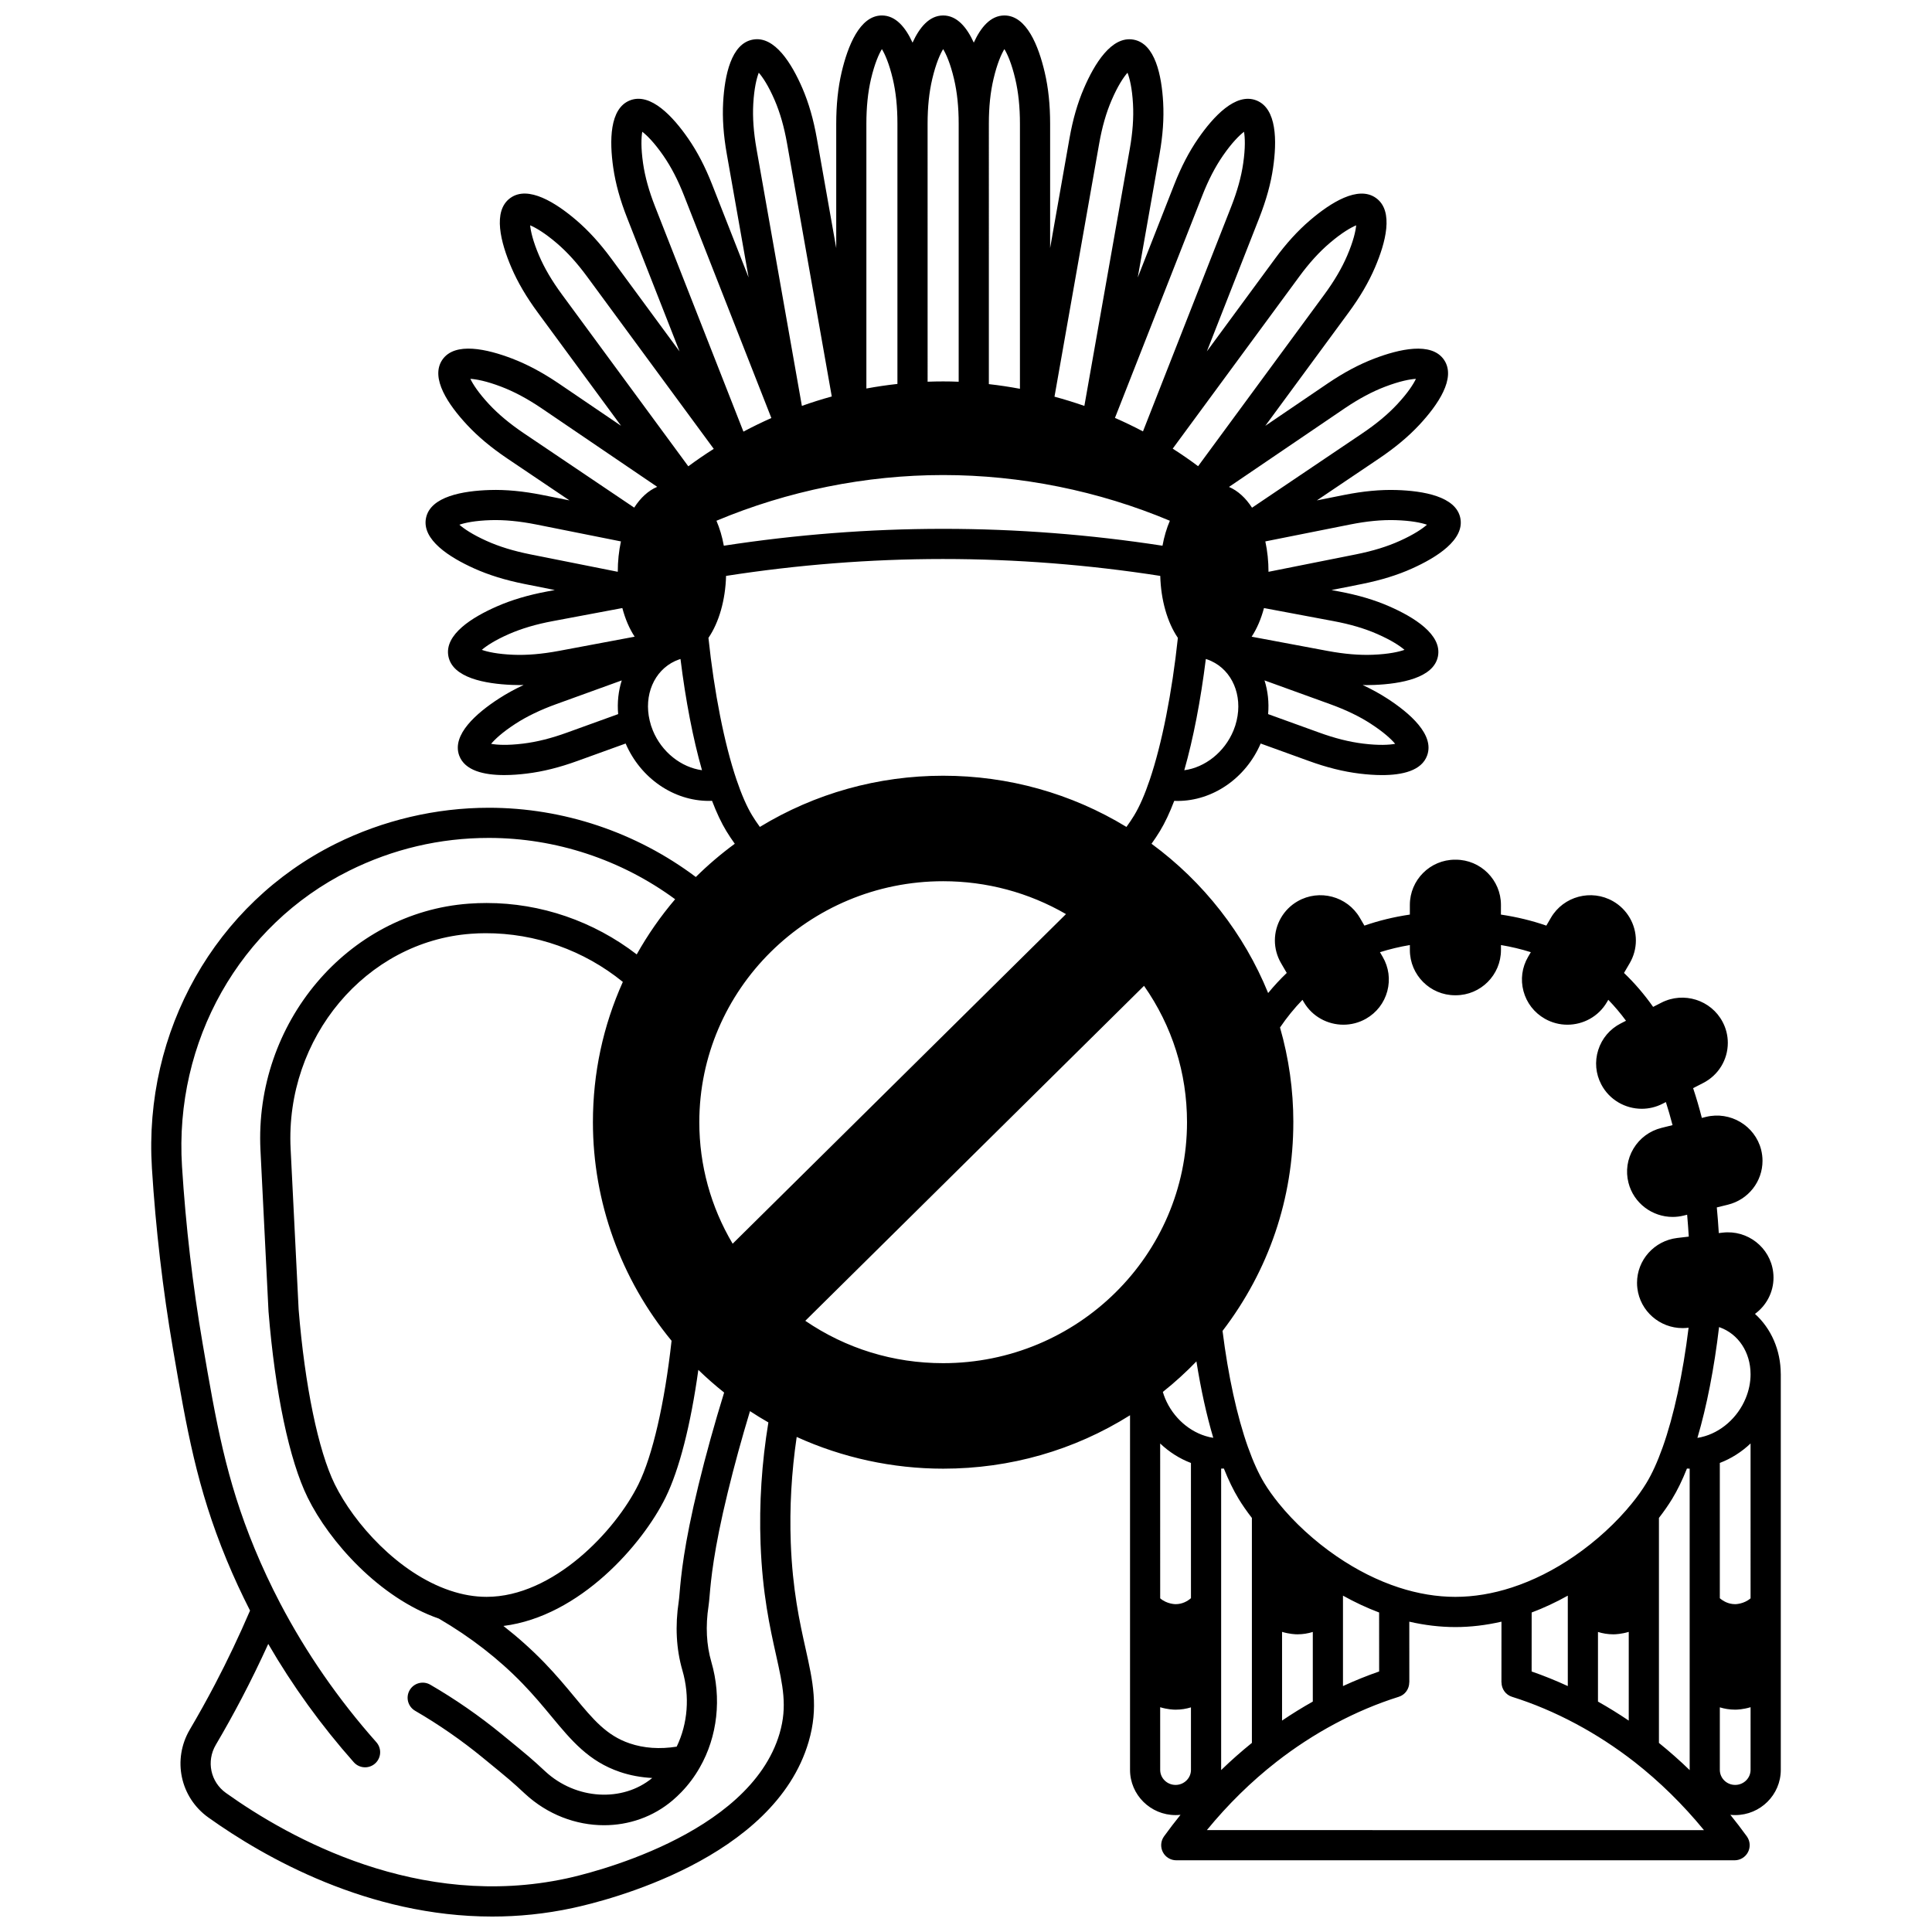 <?xml version="1.0" encoding="UTF-8"?>
<!-- Uploaded to: ICON Repo, www.iconrepo.com, Generator: ICON Repo Mixer Tools -->
<svg width="800px" height="800px" version="1.1" viewBox="144 144 512 512" xmlns="http://www.w3.org/2000/svg">
 <defs>
  <clipPath id="a">
   <path d="m184 148.09h432v503.81h-432z"/>
  </clipPath>
 </defs>
 <g clip-path="url(#a)">
  <path d="m615.92 508.1c-0.02-6.344-2.559-12.035-6.832-15.906 2.992-2.191 4.91-5.703 4.91-9.613 0-0.48-0.027-0.957-0.09-1.449-0.793-6.562-6.805-11.258-13.406-10.469l-1.004 0.117c-0.145-2.344-0.316-4.606-0.527-6.801l2.961-0.73c5.391-1.336 9.152-6.117 9.152-11.629 0-0.961-0.121-1.934-0.363-2.926-1.629-6.391-8.191-10.293-14.633-8.703l-1.082 0.27c-0.695-2.734-1.469-5.367-2.312-7.891l2.66-1.363c4.031-2.066 6.535-6.144 6.535-10.645 0-1.926-0.477-3.844-1.367-5.519-3.059-5.852-10.348-8.148-16.242-5.125l-2.184 1.117c-2.34-3.316-4.922-6.324-7.719-8.996l1.531-2.621c1.059-1.828 1.617-3.894 1.617-5.984 0-4.281-2.32-8.266-6.051-10.398-5.75-3.293-13.137-1.332-16.465 4.375l-1.215 2.086c-3.793-1.316-7.82-2.297-12.035-2.922l0.008-2.566c0-6.609-5.375-11.984-11.984-11.984h-0.18c-6.606 0-11.977 5.375-11.977 11.984v2.562c-4.223 0.625-8.25 1.605-12.043 2.926l-1.219-2.086c-3.328-5.703-10.715-7.668-16.465-4.375-3.727 2.129-6.043 6.113-6.043 10.391 0 2.094 0.559 4.164 1.625 6l1.52 2.613c-1.73 1.652-3.375 3.43-4.93 5.324-6.379-15.676-17.109-29.43-30.906-39.559 0.812-1.129 1.555-2.254 2.231-3.363 1.32-2.176 2.59-4.863 3.785-8.008 0.297 0.012 0.594 0.023 0.891 0.023 9.273 0 18.051-5.992 22.016-15.215l12.684 4.59c4.797 1.75 9.219 2.852 13.52 3.379 1.918 0.234 3.965 0.395 5.969 0.395 5.375 0 10.457-1.156 11.93-5.156 2.059-5.523-4.594-11.273-10.535-15.125-1.996-1.297-4.164-2.484-6.535-3.594 0.34 0.008 0.688 0.027 1.023 0.027 0.688 0 1.367-0.016 2.039-0.043 7.098-0.289 15.789-1.844 16.891-7.602 1.105-5.777-6.394-10.371-12.879-13.211-3.918-1.719-8.281-3.012-13.332-3.957l-2.004-0.375 8.07-1.609c5.09-1.023 9.441-2.367 13.297-4.113 6.481-2.91 13.957-7.594 12.773-13.375-1.172-5.738-9.848-7.199-16.922-7.414-4.285-0.129-8.816 0.301-13.859 1.305l-7.231 1.445 16.5-11.121c4.285-2.894 7.769-5.809 10.656-8.906 4.828-5.188 9.879-12.391 6.516-17.258-3.316-4.809-11.871-2.816-18.465-0.297-3.988 1.523-8 3.656-12.266 6.535l-16.613 11.285 22.074-30.02c3.027-4.113 5.312-8.02 6.992-11.938 2.785-6.492 5.094-14.957 0.285-18.41-4.75-3.438-12.129 1.301-17.484 5.879-3.269 2.793-6.32 6.144-9.32 10.238l-18.031 24.52 13.879-35.355c1.875-4.793 3.078-9.148 3.672-13.309 1.016-6.973 1.062-15.734-4.465-17.859-5.477-2.121-11.395 4.336-15.398 10.125-2.426 3.516-4.508 7.523-6.359 12.254l-9.645 24.555 5.766-32.641c0.887-5.012 1.203-9.516 0.965-13.777-0.395-7.031-2.09-15.621-7.898-16.617-5.805-1.016-10.328 6.461-13.102 12.91-1.688 3.906-2.938 8.242-3.824 13.266l-5.129 29.059v-32.875c0-5.121-0.473-9.617-1.445-13.738-1.605-6.852-4.758-15.02-10.668-15.02-3.676 0-6.285 3.16-8.117 7.195-1.836-4.035-4.445-7.195-8.117-7.195-3.668 0-6.277 3.164-8.113 7.203-1.84-4.039-4.449-7.203-8.121-7.203-5.894 0-9.055 8.164-10.672 15.027-0.965 4.137-1.434 8.629-1.434 13.734v32.887l-5.141-29.086c-0.887-5.012-2.133-9.348-3.816-13.262-2.785-6.453-7.324-13.934-13.082-12.914-5.836 0.996-7.531 9.59-7.926 16.625-0.234 4.227 0.082 8.734 0.977 13.773l5.766 32.641-9.637-24.551c-1.855-4.742-3.941-8.754-6.371-12.262-4-5.781-9.918-12.23-15.391-10.125-5.519 2.125-5.477 10.883-4.469 17.863 0.613 4.223 1.816 8.578 3.684 13.312l13.883 35.363-18.043-24.531c-3.031-4.121-6.082-7.469-9.32-10.238-5.356-4.578-12.734-9.312-17.477-5.887-4.809 3.457-2.508 11.922 0.27 18.414 1.672 3.902 3.961 7.809 7 11.941l22.074 30.02-16.625-11.293c-4.246-2.859-8.254-4.996-12.254-6.527-6.598-2.519-15.156-4.516-18.48 0.305-3.34 4.875 1.707 12.07 6.527 17.25 2.894 3.113 6.379 6.027 10.648 8.91l16.504 11.121-7.231-1.445c-5.051-1.004-9.582-1.434-13.859-1.305-7.07 0.215-15.75 1.676-16.922 7.414-1.18 5.777 6.289 10.461 12.762 13.371 3.871 1.746 8.219 3.09 13.309 4.113l8.066 1.609-2.004 0.375c-5.047 0.945-9.406 2.238-13.332 3.957-6.481 2.836-13.977 7.434-12.871 13.211 1.102 5.758 9.785 7.312 16.879 7.602 0.668 0.027 1.348 0.043 2.035 0.043 0.336 0 0.691-0.02 1.031-0.027-2.363 1.105-4.531 2.293-6.535 3.59-5.934 3.844-12.578 9.59-10.539 15.129 1.492 4 6.57 5.156 11.938 5.156 2.004 0 4.047-0.16 5.957-0.395 4.293-0.523 8.715-1.629 13.508-3.375l12.699-4.59c3.965 9.219 12.734 15.207 22.066 15.207 0.277 0 0.555-0.012 0.832-0.023 1.203 3.156 2.473 5.848 3.789 8.012 0.668 1.102 1.418 2.227 2.238 3.367-3.652 2.684-7.109 5.629-10.324 8.809-15.789-11.855-35.121-18.348-54.852-18.348-14.023 0-28.078 3.309-40.648 9.566-31.824 15.867-50.918 49.609-48.641 85.969 1.008 16.066 2.883 32.156 5.574 47.863 3.664 21.336 6.312 36.754 14.234 55.938 1.871 4.527 3.957 9.031 6.195 13.422-2.848 6.625-5.965 13.195-9.297 19.551-2.133 4.066-4.375 8.094-6.664 11.977-4.672 7.945-2.555 17.969 4.934 23.316 14.875 10.609 42.363 26.242 75.199 26.238 6.902 0 14.043-0.691 21.348-2.266 8.844-1.898 53.418-12.949 62.516-44.062 2.66-9.09 1.121-16.004-0.828-24.75-1.535-6.887-3.445-15.461-3.91-27.988-0.344-9.312 0.195-18.719 1.57-28.035 12.109 5.512 25.418 8.41 38.816 8.41 17.754 0 34.723-4.871 49.523-14.156v93.977c0 6.609 5.418 11.984 12.074 11.984 0.438 0 0.875-0.027 1.305-0.074-1.496 1.859-2.961 3.758-4.371 5.715-0.875 1.219-0.996 2.824-0.312 4.16 0.684 1.336 2.059 2.176 3.559 2.176h147.96c1.5 0 2.875-0.84 3.559-2.176 0.684-1.336 0.562-2.941-0.312-4.16-1.41-1.957-2.875-3.856-4.371-5.715 0.43 0.047 0.859 0.07 1.293 0.07 6.66 0 12.074-5.379 12.074-11.984v-104.92-0.008zm-24.141 25.105v79.824c0 0.023 0.004 0.047 0.004 0.07-2.621-2.539-5.344-4.938-8.148-7.207v-59.629c1.297-1.668 2.481-3.367 3.516-5.066 1.371-2.25 2.68-4.938 3.906-8.012 0.238 0.008 0.477 0.02 0.715 0.02h0.008zm-105.03-91.812c0-8.539-1.195-16.969-3.531-25.098 1.812-2.668 3.805-5.117 5.949-7.332l0.367 0.625c2.234 3.824 6.301 5.969 10.48 5.969 2.039 0 4.106-0.512 5.996-1.586 2.809-1.605 4.809-4.203 5.641-7.309 0.824-3.09 0.391-6.316-1.223-9.082l-0.723-1.238c2.527-0.797 5.172-1.434 7.926-1.895v1.324c0 6.609 5.371 11.984 11.977 11.984h0.18c6.609 0 11.984-5.379 11.984-11.984v-1.324c2.746 0.461 5.391 1.094 7.914 1.891l-0.723 1.238c-1.617 2.769-2.051 5.996-1.223 9.086 0.832 3.109 2.84 5.703 5.652 7.309 1.887 1.074 3.949 1.586 5.984 1.586 4.172 0 8.238-2.144 10.473-5.969l0.367-0.629c1.656 1.707 3.227 3.559 4.691 5.551l-1.383 0.707c-2.887 1.477-5.008 3.984-5.981 7.059-0.965 3.051-0.672 6.289 0.812 9.105 2.144 4.102 6.367 6.457 10.73 6.457 1.859 0 3.75-0.43 5.512-1.332l0.879-0.449c0.629 1.973 1.223 4.004 1.766 6.117l-2.898 0.719c-3.152 0.781-5.801 2.734-7.461 5.508-1.641 2.742-2.109 5.953-1.324 9.031 1.371 5.43 6.305 9.066 11.711 9.066 0.961 0 1.938-0.113 2.914-0.355l0.926-0.23c0.164 1.879 0.312 3.797 0.434 5.801l-3.074 0.363c-6.066 0.727-10.641 5.836-10.641 11.887 0 0.484 0.031 0.973 0.09 1.441 0.734 6.078 5.957 10.555 11.965 10.555 0.48 0 0.961-0.027 1.449-0.086l0.164-0.02c-1.504 12.242-3.906 23.363-6.883 31.719-0.004 0.016-0.012 0.027-0.016 0.039 0 0.004-0.004 0.008-0.004 0.008-1.348 3.785-2.789 6.953-4.289 9.414-1.082 1.777-2.356 3.566-3.805 5.34-4.098 5.086-9.527 10.062-15.297 14.02-5.359 3.688-10.93 6.481-16.551 8.309-5.047 1.645-10.086 2.481-14.973 2.481-4.887 0-9.926-0.836-14.973-2.481-5.609-1.828-11.176-4.625-16.551-8.312-5.758-3.945-11.188-8.922-15.297-14.012-1.496-1.852-2.773-3.644-3.797-5.336-1.508-2.484-2.957-5.672-4.309-9.473-0.012-0.027-0.027-0.051-0.035-0.078-2.914-8.242-5.234-18.855-6.731-30.785 12.266-16.031 18.758-35.113 18.758-55.312zm88.887 135.07v23.516c-2.664-1.801-5.387-3.484-8.156-5.043v-18.449c1.258 0.391 2.621 0.625 4.078 0.625 0.543 0 2.133-0.066 4.078-0.648zm-16.152-9.598v23.961c-3.172-1.461-6.375-2.754-9.586-3.867l0.008-15.629c3.231-1.215 6.43-2.707 9.578-4.465zm-49.996 20.094c-3.211 1.113-6.414 2.406-9.586 3.867v-23.965c3.148 1.758 6.352 3.25 9.578 4.469zm-17.582-10.473v18.449c-2.769 1.555-5.488 3.238-8.148 5.035v-23.508c1.941 0.582 3.527 0.648 4.07 0.648 1.457 0 2.82-0.234 4.078-0.625zm-24.289 36.539v-79.828c0.238 0 0.48-0.012 0.719-0.02 1.227 3.066 2.531 5.75 3.898 8.004 0.992 1.641 2.184 3.352 3.531 5.09v59.613c-2.805 2.266-5.527 4.664-8.148 7.207-0.004-0.023 0-0.043 0-0.066zm-6.551-108.24c1.18 7.426 2.688 14.266 4.461 20.25-0.34-0.051-0.68-0.113-1.02-0.188-0.02-0.004-0.035-0.012-0.055-0.016-0.016-0.004-0.027-0.008-0.043-0.012-5.082-1.203-9.547-5.133-11.664-10.285-0.223-0.543-0.414-1.098-0.578-1.66 3.141-2.5 6.113-5.203 8.898-8.09zm10.652-169.8c-0.203 0.887-0.477 1.734-0.832 2.602-2.359 5.754-7.562 9.805-13.039 10.535 2.375-8.324 4.344-18.473 5.711-29.484 0.156 0.047 0.309 0.094 0.48 0.156 0.32 0.109 0.633 0.238 0.965 0.395 5.551 2.559 8.316 9.047 6.715 15.797zm35.586 0.84c3.484 2.258 5.438 4.109 6.43 5.301-1.543 0.281-4.269 0.457-8.469-0.059-3.688-0.453-7.531-1.418-11.762-2.961l-13.438-4.859c0.273-3.113-0.074-6.144-0.957-8.934l17.316 6.269c4.281 1.547 7.836 3.262 10.879 5.242zm-9.914-27.227c4.449 0.832 8.242 1.949 11.598 3.422 3.809 1.668 6.039 3.18 7.219 4.195-1.48 0.523-4.141 1.129-8.348 1.301-3.641 0.148-7.594-0.188-12.082-1.023l-20.078-3.762c1.379-2.094 2.492-4.664 3.269-7.59zm4.394-25.598c4.438-0.887 8.383-1.266 12.051-1.156 4.195 0.129 6.848 0.703 8.324 1.211-1.168 1.031-3.398 2.578-7.219 4.293-3.309 1.496-7.098 2.66-11.582 3.562l-23.191 4.625c0-2.781-0.285-5.5-0.84-8.055zm-1.375-30.824c3.746-2.523 7.223-4.387 10.637-5.688 3.949-1.508 6.633-1.996 8.191-2.09-0.664 1.395-2.102 3.672-4.949 6.727-2.465 2.652-5.5 5.18-9.273 7.727l-29.215 19.695c-1.691-2.625-3.785-4.512-6.102-5.508zm-12.105-34.863c2.633-3.594 5.273-6.504 8.07-8.891 3.231-2.762 5.602-4.109 7.027-4.707-0.145 1.523-0.723 4.16-2.375 8.012-1.434 3.352-3.426 6.738-6.082 10.352l-33.434 45.469c-2.184-1.637-4.434-3.188-6.731-4.652zm-25.703-21.434c1.625-4.152 3.422-7.629 5.492-10.629 2.418-3.496 4.367-5.398 5.586-6.332 0.258 1.508 0.391 4.207-0.219 8.383-0.508 3.551-1.555 7.324-3.203 11.531l-23.355 59.492c-2.438-1.285-4.918-2.481-7.426-3.574zm-27.305-13.84c0.777-4.402 1.855-8.16 3.293-11.492 1.672-3.887 3.203-6.129 4.211-7.277 0.555 1.426 1.223 4.051 1.457 8.27 0.203 3.633-0.078 7.539-0.855 11.938l-12.031 68.094c-2.617-0.914-5.262-1.73-7.918-2.449zm-29.238-5.266c0-4.461 0.406-8.348 1.242-11.879 0.969-4.113 2.082-6.582 2.875-7.883 0.793 1.309 1.918 3.785 2.887 7.926 0.828 3.519 1.234 7.414 1.234 11.906v70.188c-2.746-0.512-5.496-0.926-8.238-1.234zm-16.234 0c0-4.461 0.406-8.344 1.242-11.875 0.973-4.109 2.086-6.574 2.879-7.883 0.793 1.309 1.914 3.785 2.883 7.914 0.832 3.539 1.234 7.414 1.234 11.844v68.391c-1.375-0.059-2.742-0.086-4.117-0.086-1.359 0-2.738 0.027-4.117 0.078zm-16.223 0.07c0-4.484 0.402-8.383 1.223-11.91 0.977-4.137 2.094-6.613 2.887-7.922 0.793 1.305 1.91 3.769 2.887 7.887 0.828 3.5 1.23 7.383 1.23 11.875v68.973c-2.746 0.301-5.492 0.707-8.227 1.211zm20.344 93.047c20.516 0 41.195 4.18 60.082 12.113-0.855 2.008-1.52 4.231-1.953 6.617-19.188-2.957-38.688-4.473-58.043-4.473h-0.32c-19.297 0.008-38.746 1.527-57.887 4.473-0.43-2.387-1.098-4.606-1.953-6.617 18.906-7.934 39.578-12.113 60.074-12.113zm-50.32-98.348c0.238-4.227 0.906-6.852 1.461-8.273 1.008 1.148 2.539 3.391 4.215 7.281 1.434 3.336 2.508 7.098 3.285 11.492l11.844 67.027c-2.672 0.734-5.316 1.57-7.922 2.496l-12.02-68.086c-0.781-4.43-1.062-8.336-0.863-11.938zm-25.992 27.277c-1.637-4.156-2.688-7.93-3.211-11.531-0.602-4.168-0.473-6.871-0.215-8.375 1.219 0.938 3.168 2.84 5.586 6.336 2.074 2.992 3.875 6.469 5.504 10.629l23.125 58.902c-2.5 1.109-4.973 2.312-7.402 3.606zm-24.68 23.258c-2.676-3.633-4.668-7.019-6.09-10.348-1.648-3.856-2.223-6.488-2.367-8.016 1.426 0.598 3.797 1.949 7.027 4.707 2.769 2.363 5.41 5.273 8.07 8.895l33.559 45.637c-2.32 1.473-4.578 3.016-6.746 4.621zm-8.418 68.832c-4.484-0.902-8.273-2.066-11.594-3.566-3.812-1.715-6.035-3.262-7.203-4.289 1.477-0.508 4.129-1.082 8.32-1.211 3.668-0.105 7.606 0.27 12.051 1.152l22.445 4.484c-0.551 2.551-0.836 5.273-0.836 8.051zm23.285 42.336-13.449 4.863c-4.227 1.539-8.07 2.508-11.754 2.957-4.195 0.512-6.922 0.34-8.465 0.059 0.992-1.191 2.945-3.039 6.426-5.301 3.066-1.988 6.625-3.703 10.883-5.242l17.309-6.266c-0.883 2.789-1.227 5.816-0.949 8.93zm-15.691-16.754c-4.504 0.84-8.457 1.176-12.098 1.027-4.207-0.172-6.863-0.777-8.344-1.301 1.176-1.016 3.406-2.527 7.211-4.195 3.363-1.469 7.156-2.59 11.602-3.422l18.43-3.461c0.773 2.93 1.883 5.496 3.262 7.59zm19.945-37.965-29.203-19.68c-3.758-2.535-6.789-5.062-9.27-7.727-2.84-3.051-4.281-5.332-4.949-6.727 1.559 0.098 4.242 0.582 8.191 2.09 3.426 1.309 6.906 3.172 10.629 5.68l30.695 20.852c-2.324 0.988-4.398 2.863-6.094 5.512zm4.938 59.059c-0.355-0.863-0.625-1.711-0.836-2.625-1.602-6.723 1.16-13.211 6.731-15.777 0.324-0.148 0.637-0.277 0.988-0.398 0.148-0.055 0.297-0.098 0.445-0.145 1.359 11 3.324 21.145 5.699 29.473-5.504-0.75-10.676-4.793-13.027-10.527zm14.738-24.543c2.797-4.102 4.496-10.039 4.668-16.422 18.941-2.949 38.199-4.469 57.301-4.477h0.312c19.16 0 38.469 1.516 57.453 4.477 0.172 6.379 1.867 12.316 4.668 16.422-1.539 14.473-4.234 28.098-7.445 37.586-1.324 3.934-2.715 7.113-4.137 9.457-0.609 1.004-1.297 2.027-2.047 3.059-14.59-8.887-31.305-13.57-48.574-13.57s-33.98 4.684-48.574 13.566c-0.758-1.043-1.449-2.066-2.051-3.059-1.414-2.332-2.805-5.512-4.141-9.465-3.219-9.496-5.906-23.121-7.434-37.574zm-2.68 193.99c2.18 2.109 4.461 4.121 6.836 6.004-2.535 8.199-4.832 16.449-6.805 24.559-3.926 16.105-4.629 24.238-5.004 28.609-0.082 0.957-0.148 1.715-0.223 2.195-0.988 6.492-0.66 12.637 0.973 18.262 2 6.867 1.434 14.121-1.516 20.215-4.492 0.711-8.676 0.422-12.465-0.867-6.133-2.082-9.668-6.34-14.562-12.238-2.281-2.75-4.867-5.867-8.07-9.18-3.324-3.434-6.945-6.668-10.82-9.699 20.254-2.527 36.879-21.648 42.961-34.012 3.633-7.367 6.664-19.23 8.695-33.848zm-7.094-7.715c-1.848 16.609-5.043 30.465-8.773 38.027-6.098 12.387-22.613 29.836-40.246 29.836-3.168 0-6.414-0.559-9.648-1.656-0.012-0.004-0.02-0.004-0.031-0.008-13.754-4.617-25.48-17.84-30.559-28.172-4.359-8.852-7.938-26.164-9.574-46.328l-2.125-42.59c-1.465-29.391 19.98-54.945 47.812-56.969 1.367-0.102 2.609-0.148 3.824-0.148 13.238-0.035 26.062 4.512 36.406 12.906-5.258 11.715-7.93 24.207-7.93 37.176 0.004 21.117 7.406 41.609 20.844 57.926zm28.645 104.01c-7.992 27.328-51.574 37.426-56.52 38.488-39.066 8.41-73.297-10.594-90.219-22.664-4.09-2.922-5.246-8.402-2.688-12.75 2.352-3.992 4.66-8.137 6.852-12.32 2.473-4.715 4.82-9.543 7.047-14.422 6.426 11.078 14.02 21.602 22.668 31.352 0.789 0.891 1.891 1.344 2.992 1.344 0.945 0 1.891-0.332 2.652-1.008 1.652-1.465 1.801-3.992 0.336-5.644-10.059-11.336-18.645-23.742-25.52-36.875-2.465-4.715-4.742-9.59-6.766-14.488-7.582-18.363-10.168-33.41-13.75-54.27-2.637-15.391-4.477-31.195-5.469-46.977-2.078-33.145 15.285-63.883 44.227-78.309 11.633-5.789 24.109-8.727 37.082-8.727 17.723 0 35.094 5.75 49.375 16.25-3.863 4.535-7.269 9.43-10.18 14.621-11.453-8.809-25.414-13.621-39.766-13.621-1.504 0.004-3.043 0.047-4.727 0.172-32.129 2.336-56.895 31.648-55.215 65.344l2.129 42.656c0.004 0.039 0.004 0.082 0.008 0.121 1.734 21.457 5.516 39.418 10.371 49.273 5.734 11.672 19.031 26.609 34.777 32.078 8.391 4.894 15.848 10.68 22.164 17.203 2.992 3.094 5.367 5.953 7.664 8.723 5.297 6.383 9.871 11.898 18.141 14.703 2.731 0.93 5.598 1.449 8.57 1.605-7.863 6.492-20.23 5.777-28.348-1.746-3.781-3.496-3.996-3.68-11.57-9.879-5.957-4.871-12.316-9.277-18.906-13.098-1.91-1.105-4.356-0.457-5.465 1.453-1.109 1.91-0.457 4.356 1.453 5.465 6.223 3.609 12.23 7.769 17.855 12.371 7.527 6.16 7.598 6.227 11.25 9.605 5.977 5.539 13.527 8.348 20.957 8.348 6.551 0 13.008-2.188 18.195-6.609 0.773-0.66 1.539-1.379 2.281-2.144 1.895-1.961 3.535-4.156 4.867-6.5 4.746-8.25 5.875-18.465 3.094-28.02-1.309-4.5-1.559-9.488-0.746-14.824 0.113-0.738 0.188-1.609 0.285-2.715 0.359-4.156 1.027-11.891 4.809-27.402 1.73-7.109 3.715-14.324 5.891-21.523 1.602 1.047 3.227 2.051 4.875 2.992-1.758 10.672-2.465 21.477-2.07 32.172 0.492 13.258 2.492 22.227 4.098 29.43 1.828 8.219 3.035 13.648 0.957 20.766zm-12.457-129.73c-5.793-9.762-8.836-20.801-8.836-32.199 0-35.215 28.988-63.867 64.617-63.867 11.531 0 22.691 3 32.555 8.711zm55.781 31.656c-13.203 0-25.742-3.867-36.531-11.227l89.77-88.773c7.465 10.66 11.391 23.066 11.391 36.145-0.004 35.207-28.996 63.855-64.629 63.855zm65.676 107.78c0 1.055-0.418 2.051-1.18 2.801-0.777 0.766-1.805 1.188-2.898 1.188-2.25 0-4.078-1.789-4.078-3.988l-0.004-16.602c1.945 0.586 3.535 0.648 4.078 0.648 1.508 0 2.863-0.238 4.078-0.613zm0-45.5c-0.848 0.734-2.219 1.586-4.078 1.586-0.109 0-2.312-0.023-4.078-1.547l-0.004-41.035c2.363 2.246 5.129 4.012 8.156 5.164zm4.211 61.465c5.57-6.793 11.734-12.848 18.391-18.051 4.918-3.84 10.156-7.254 15.566-10.141 5.531-2.957 11.219-5.359 16.895-7.137 1.711-0.535 2.785-2.117 2.785-3.816h0.02l-0.008-16.094c4.102 0.941 8.191 1.43 12.215 1.43 4.019 0 8.109-0.488 12.211-1.43l-0.008 16.094h0.02c0 1.703 1.074 3.281 2.785 3.816 5.676 1.777 11.359 4.18 16.895 7.141 5.394 2.879 10.637 6.293 15.574 10.137 6.668 5.219 12.832 11.27 18.395 18.055zm144.09-15.965c0 2.199-1.828 3.988-4.078 3.988-1.094 0-2.125-0.422-2.891-1.18-0.758-0.754-1.176-1.754-1.176-2.812v-16.566c1.211 0.371 2.562 0.613 4.07 0.613 0.543 0 2.133-0.062 4.078-0.648zm0-45.461c-1.766 1.523-3.973 1.547-4.078 1.547-1.867 0-3.25-0.871-4.07-1.574v-35.855c3.023-1.152 5.785-2.914 8.148-5.16zm0-59.398c0 2.148-0.434 4.293-1.289 6.375-2.133 5.18-6.637 9.125-11.754 10.301-0.02 0.004-0.039 0.016-0.059 0.02-0.328 0.074-0.656 0.133-0.984 0.184 2.473-8.34 4.453-18.473 5.734-29.359 0.055 0.02 0.121 0.035 0.176 0.055 4.949 1.766 8.156 6.625 8.172 12.379 0 0.008 0.004 0.016 0.004 0.023v0.023z"/>
 </g>
</svg>